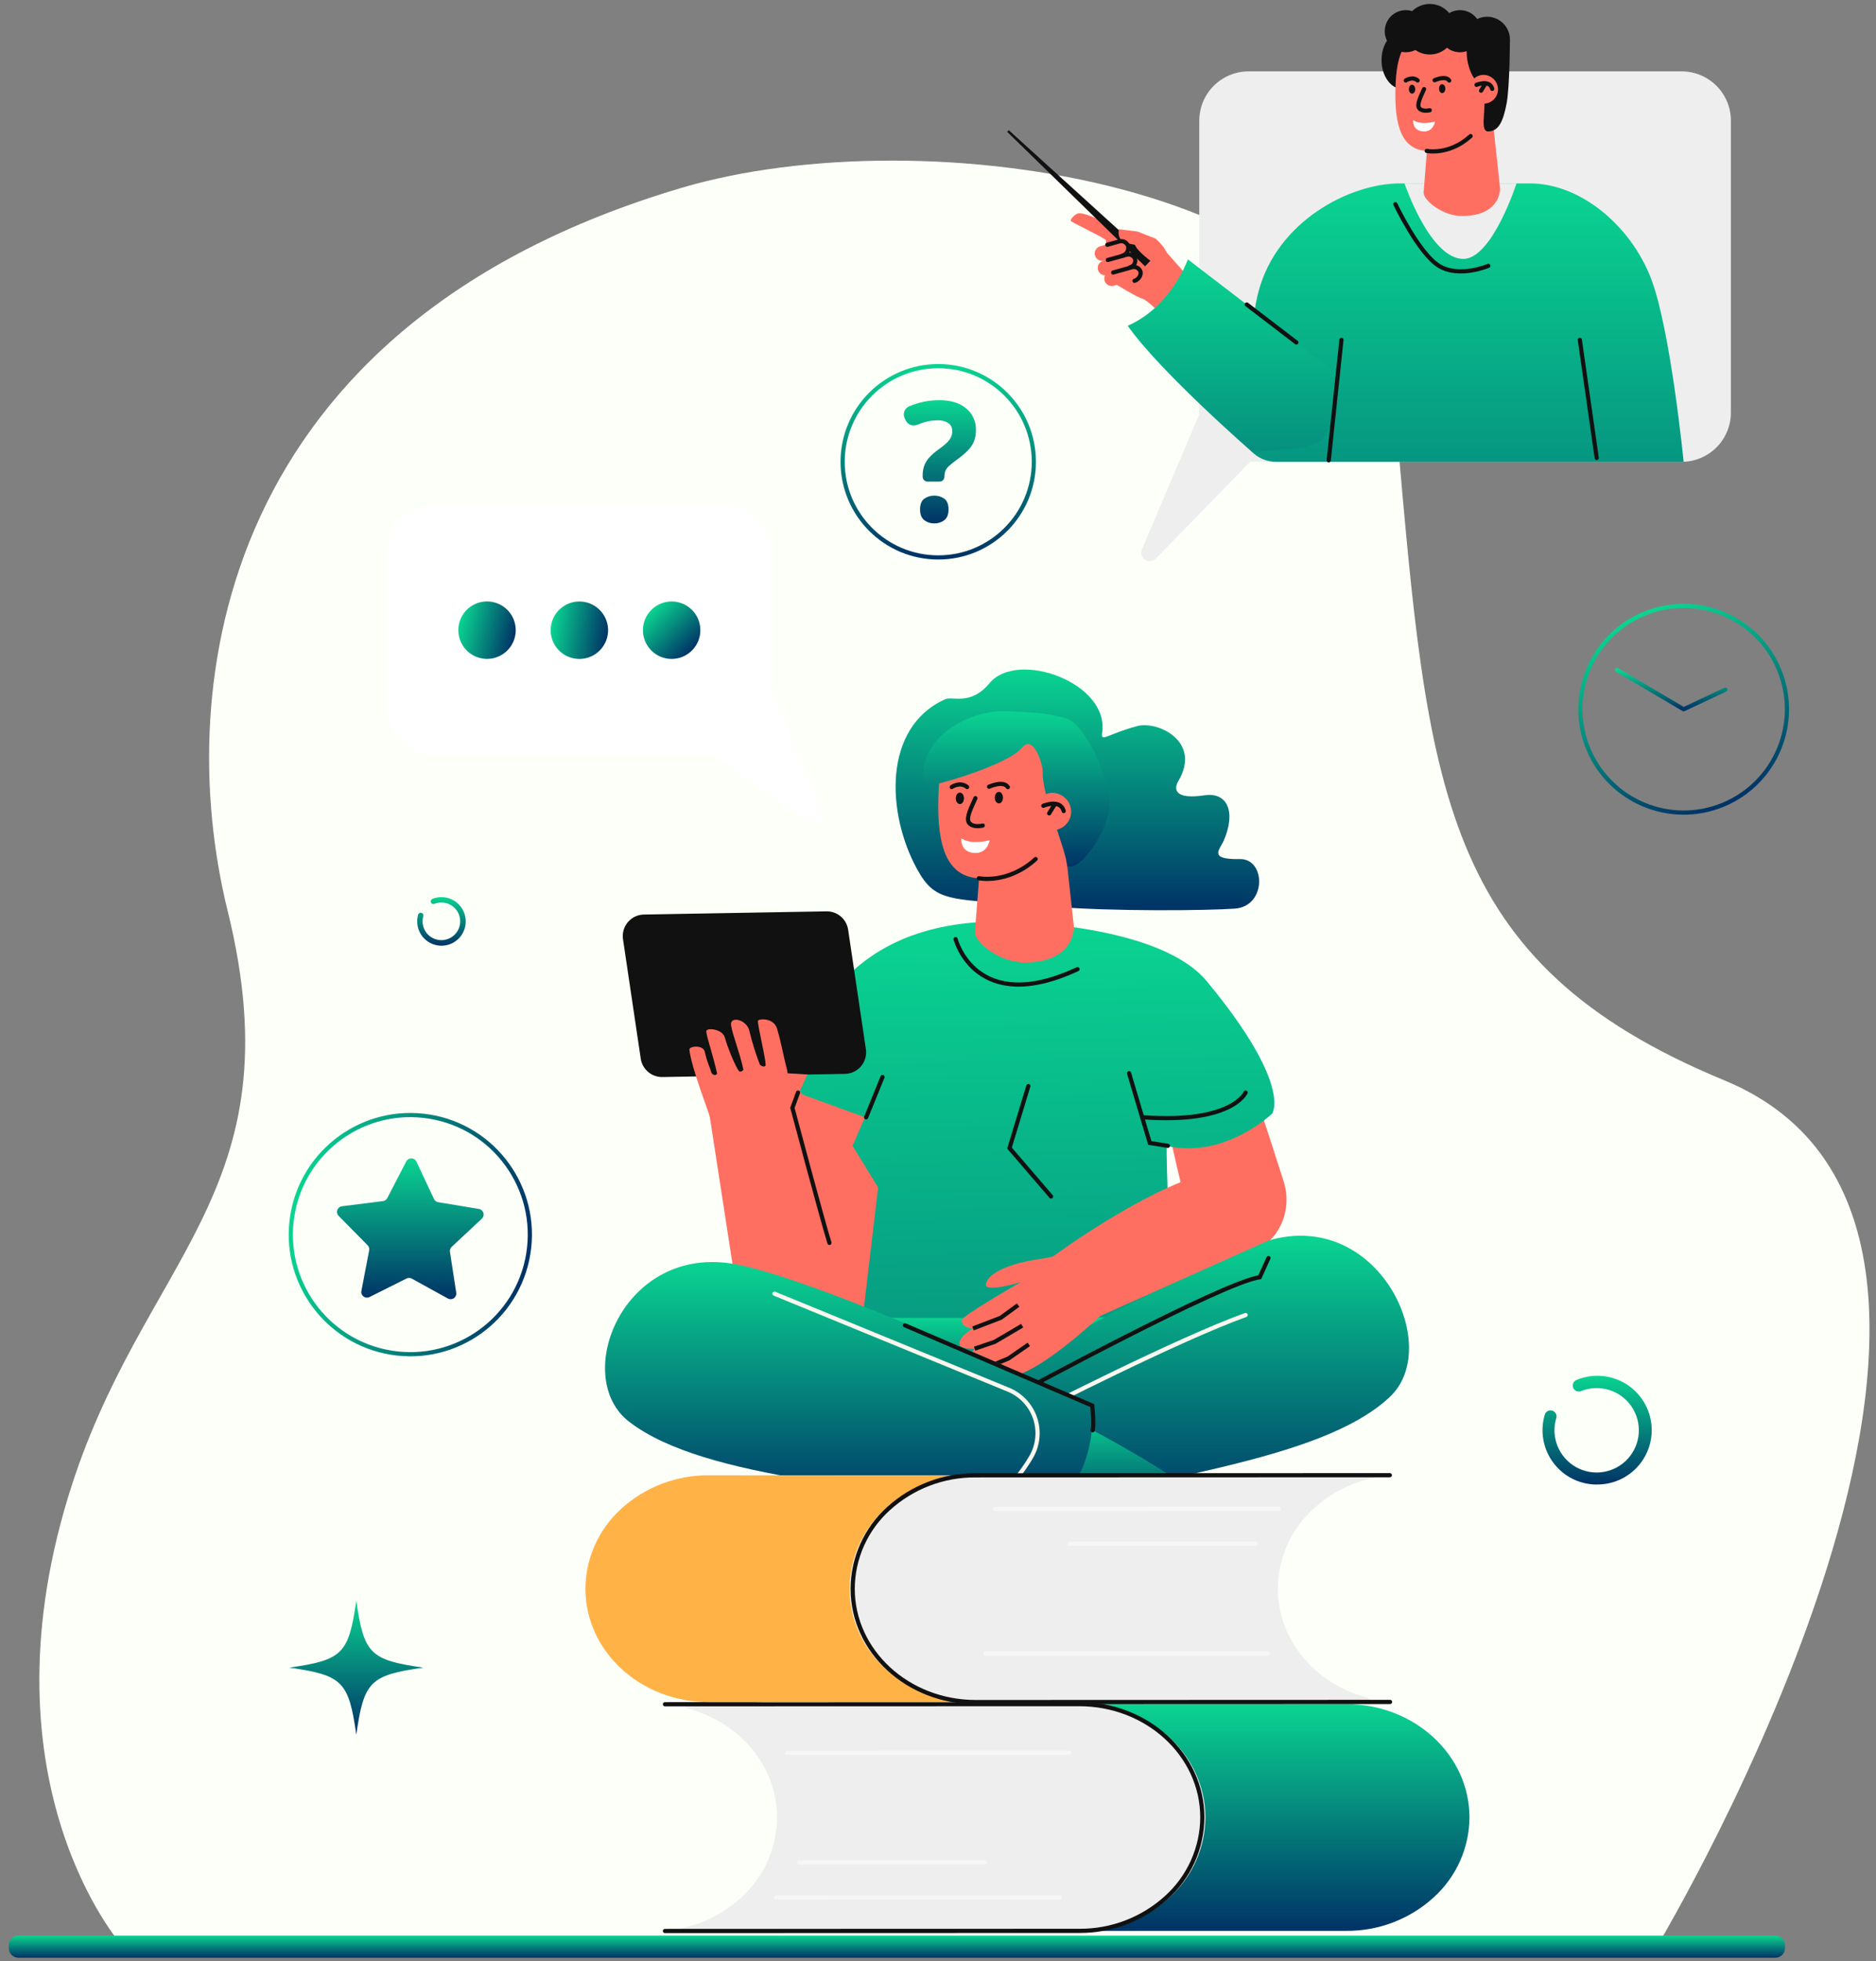 <svg width="200" height="209" viewBox="0 0 200 209" fill="none" xmlns="http://www.w3.org/2000/svg">
<rect x="0" y="0" width="200" height="209" fill="#808080" stroke="none"/>
<g clipPath="url(#clip0_206_142)">
<path d="M176.753 207.224H12.935C12.935 207.224 -2.061 190.212 7.234 159.608C15.015 133.988 31.74 127.324 24.257 97.006C18.36 73.061 23.366 34.599 72.67 20.014C98.613 12.339 146.594 19.539 148.916 45.895C152.275 84.022 153.407 102.564 183.839 115.123C222.381 131.034 176.753 207.224 176.753 207.224Z" fill="#FDFFF9"/>
<path d="M189.269 206.255H1.965C1.395 206.255 0.933 206.717 0.933 207.286V207.58C0.933 208.15 1.395 208.612 1.965 208.612H189.269C189.838 208.612 190.3 208.15 190.3 207.58V207.286C190.3 206.717 189.838 206.255 189.269 206.255Z" fill="url(#paint0_linear_206_142)"/>
<path d="M125.178 144.196C125.178 144.196 127.831 142.81 128.451 142.129" stroke="#111111" stroke-width="0.446" stroke-miterlimit="10" stroke-linecap="round"/>
<path d="M132.174 91.541C128.731 91.617 130.07 90.487 130.458 89.587C131.815 86.441 130.81 84.385 128.411 84.746C125.256 85.221 125.091 84.129 125.63 83.213C128.123 78.98 123.402 76.788 121.241 77.37C118.002 78.238 117.345 79.152 117.501 78.089C118.298 72.742 108.465 69.225 105.506 72.785C103.474 75.235 101.554 74.155 100.774 74.504C94.091 77.505 94.514 86.675 97.764 92.601C99.825 96.36 101.26 95.734 112.223 96.611C118.735 97.137 128.709 97.032 131.648 96.821C135.05 96.578 134.967 91.476 132.174 91.541Z" fill="url(#paint1_linear_206_142)"/>
<path d="M81.526 133.222C82.481 129.06 83.444 119.962 85.38 115.415C87.576 113.971 96.994 118.382 96.994 118.382L92.516 138.771C92.39 139.296 92.16 139.79 91.841 140.225C91.521 140.659 91.118 141.026 90.654 141.302C90.191 141.578 89.677 141.759 89.143 141.834C88.608 141.908 88.064 141.875 87.543 141.737L84.424 138.045C83.409 137.774 82.54 137.12 81.999 136.22C81.458 135.32 81.288 134.245 81.526 133.222Z" fill="#FF6F61"/>
<path d="M123.427 114.399C123.427 114.399 126.905 133.897 129.039 134.035C130.237 134.061 131.434 133.942 132.603 133.683C135.945 133.014 137.95 129.338 136.859 125.917C135.014 120.109 132.456 112.416 132.456 112.416L123.427 114.399Z" fill="#FF6F61"/>
<path d="M90.029 104.32C94.628 99.566 101.209 97.676 109.784 98.305C113.219 98.554 124.503 99.539 128.662 104.565C137.837 115.651 135.622 118.669 135.622 118.669C135.622 118.669 130.547 123.535 124.381 122.1C124.294 125.538 125.47 150.296 125.47 150.296L91.504 144.41L93.612 126.534L90.891 122.096L92.21 119.057L83.061 115.731C83.061 115.731 86.841 107.619 90.029 104.32Z" fill="url(#paint2_linear_206_142)"/>
<path d="M115.222 84.775C114.979 89.837 108.242 93.771 104.365 93.586C100.489 93.401 99.825 89.213 100.072 84.151C100.32 79.089 101.977 77.129 105.896 76.563C109.735 76.008 115.456 79.713 115.222 84.775Z" fill="#FF6F61"/>
<path d="M104.604 90.701L103.936 99.289C103.842 100.379 106.564 102.564 109.207 102.564C113.952 102.564 114.553 99.644 114.473 98.621L113.428 89.041L104.604 90.701Z" fill="#FF6F61"/>
<path d="M102.77 85.06C102.77 85.399 102.585 85.677 102.343 85.682C102.1 85.686 101.897 85.414 101.897 85.076C101.897 84.737 102.082 84.459 102.325 84.454C102.568 84.45 102.764 84.722 102.77 85.06Z" fill="#111111"/>
<path d="M106.928 84.989C106.928 85.327 106.743 85.606 106.5 85.61C106.257 85.615 106.054 85.343 106.054 85.004C106.054 84.666 106.239 84.385 106.482 84.38C106.725 84.376 106.921 84.648 106.928 84.989Z" fill="#111111"/>
<path d="M105.506 89.536C103.323 90.066 102.483 89.326 102.483 89.326C102.483 89.326 102.323 90.748 103.804 90.886C105.286 91.024 105.506 89.536 105.506 89.536Z" fill="white"/>
<path d="M103.991 85.049C103.67 85.818 102.877 87.221 103.35 87.722C103.822 88.224 104.773 87.967 104.773 87.967" stroke="#111111" stroke-width="0.446" stroke-miterlimit="10" stroke-linecap="round"/>
<path d="M101.463 83.866C101.463 83.866 102.354 83.244 103.104 83.866" stroke="#111111" stroke-width="0.446" stroke-miterlimit="10" stroke-linecap="round"/>
<path d="M105.442 83.835C105.442 83.835 106.965 83.126 107.447 83.875" stroke="#111111" stroke-width="0.446" stroke-miterlimit="10" stroke-linecap="round"/>
<path d="M104.357 93.586C104.357 93.586 107.449 94.237 110.41 91.536" stroke="#111111" stroke-width="0.446" stroke-miterlimit="10" stroke-linecap="round"/>
<path d="M98.468 83.728C98.535 84.106 107.315 81.651 108.975 79.662C110.231 78.156 111.203 81.634 111.169 82.242C111.027 84.663 113.54 90.115 113.778 92.298C115.148 92.991 118.653 88.001 118.272 85.049C117.891 82.097 115.531 76.94 113.555 76.507C111.579 76.075 111.693 75.982 107.384 75.79C103.076 75.598 97.608 78.811 98.468 83.728Z" fill="url(#paint3_linear_206_142)"/>
<path d="M114.193 86.62C114.164 87.009 114.022 87.382 113.783 87.691C113.545 88 113.22 88.232 112.85 88.358C112.481 88.484 112.082 88.499 111.704 88.4C111.326 88.301 110.986 88.093 110.726 87.802C110.465 87.511 110.296 87.149 110.24 86.763C110.183 86.376 110.242 85.982 110.408 85.628C110.575 85.275 110.841 84.978 111.175 84.775C111.509 84.572 111.895 84.472 112.286 84.487C112.551 84.502 112.811 84.569 113.05 84.684C113.29 84.799 113.504 84.96 113.681 85.158C113.858 85.356 113.995 85.587 114.082 85.838C114.17 86.089 114.208 86.354 114.193 86.62Z" fill="#FF6F61"/>
<path d="M111.229 85.864C111.229 85.864 113.047 85.094 113.397 86.421" stroke="#111111" stroke-width="0.446" stroke-miterlimit="10" stroke-linecap="round"/>
<path d="M111.851 86.668L112.435 85.719" stroke="#111111" stroke-width="0.446" stroke-miterlimit="10" stroke-linecap="round"/>
<path d="M89.842 140.313C91.958 140.6 127.537 140.313 127.537 140.313L109.122 151.247L89.842 140.313Z" fill="url(#paint4_linear_206_142)"/>
<path d="M94.084 114.766L92.337 119.057" stroke="#111111" stroke-width="0.446" stroke-miterlimit="10" stroke-linecap="round"/>
<path d="M109.63 115.731L107.623 122.339L112.054 127.496" stroke="#111111" stroke-width="0.446" stroke-miterlimit="10" stroke-linecap="round"/>
<path d="M120.368 114.358L122.578 121.788L124.501 122.096" stroke="#111111" stroke-width="0.446" stroke-miterlimit="10" stroke-linecap="round"/>
<path d="M101.875 100.067C101.875 100.067 103.991 108.334 114.874 103.271" stroke="#111111" stroke-width="0.446" stroke-miterlimit="10" stroke-linecap="round"/>
<path d="M132.795 116.419C132.795 116.419 131.387 119.741 121.879 119.057" stroke="#111111" stroke-width="0.446" stroke-miterlimit="10" stroke-linecap="round"/>
<path d="M135.214 132.195C125.795 134.968 98.932 151.089 98.932 151.089C98.932 151.089 98.945 160.143 106.322 162.03C121.727 157.365 140.693 155.926 148.194 148.83C153.893 143.432 146.895 128.746 135.214 132.195Z" fill="url(#paint5_linear_206_142)"/>
<path d="M110.463 150.456C110.463 150.456 125.566 142.717 132.795 140.124" stroke="#FAF7EF" stroke-width="0.446" stroke-miterlimit="10" stroke-linecap="round"/>
<path d="M135.232 134.048L134.301 136.098C130.291 136.67 108.543 148.467 108.543 148.467" stroke="#111111" stroke-width="0.446" stroke-miterlimit="10" stroke-linecap="round"/>
<path d="M111.492 134.445C111.492 134.445 120.038 127.984 127.266 125.431C129.814 126.077 135.215 132.195 135.215 132.195L114.832 141.329L111.492 134.445Z" fill="#FF6F61"/>
<path d="M117.283 140.237C117.283 140.237 112.814 144.47 109.543 146.074C108.077 146.791 105.644 147.522 105.364 146.627C105.221 146.165 105.564 145.564 105.564 145.564C105.564 145.564 103.688 145.934 103.441 145.341C103.122 144.564 103.902 143.724 103.902 143.724C103.902 143.724 102.418 143.755 102.305 143.309C102.082 142.449 103.731 141.565 103.731 141.565C103.731 141.565 102.519 141.509 102.521 140.692C102.521 140.215 108.832 136.619 108.832 136.619C108.832 136.619 104.822 137.844 105.11 136.795C105.524 135.289 108.652 134.471 110.728 134.177C112.22 133.939 113.695 133.614 115.148 133.202L117.283 140.237Z" fill="#FF6F61"/>
<path d="M103.731 141.556L106.689 140.422L108.543 139.068" stroke="#111111" stroke-width="0.446" stroke-miterlimit="10"/>
<path d="M103.902 143.715L106.052 142.98L108.975 141.26" stroke="#111111" stroke-width="0.446" stroke-miterlimit="10"/>
<path d="M105.564 145.564L107.516 144.753L109.681 143.254" stroke="#111111" stroke-width="0.446" stroke-miterlimit="10"/>
<path d="M84.201 114.71C84.201 114.71 93.748 127.607 92.337 135.14C93.211 145.285 79.293 141.861 78.767 139.063L75.649 118.859L84.201 114.71Z" fill="#FF6F61"/>
<path d="M90.081 114.43L70.62 114.766C70.063 114.776 69.522 114.583 69.097 114.223C68.672 113.863 68.392 113.361 68.31 112.81L66.418 100.082C66.37 99.76 66.391 99.43 66.481 99.116C66.57 98.802 66.725 98.511 66.936 98.262C67.147 98.013 67.409 97.812 67.704 97.672C67.999 97.532 68.32 97.457 68.646 97.451L88.109 97.111C88.666 97.101 89.207 97.294 89.632 97.653C90.057 98.013 90.337 98.516 90.419 99.067L92.311 111.794C92.359 112.117 92.338 112.447 92.249 112.762C92.16 113.076 92.004 113.368 91.793 113.618C91.582 113.867 91.32 114.069 91.025 114.209C90.729 114.349 90.407 114.424 90.081 114.43Z" fill="#111111"/>
<path d="M83.918 114.042C83.499 112.467 83.315 111.19 82.838 109.598C82.495 108.459 80.926 108.521 80.811 108.773C80.695 109.025 81.809 113.452 81.595 113.585C81.381 113.719 81.254 113.612 81.018 113.467C80.559 112.276 80.178 111.055 79.879 109.814C79.592 108.622 77.765 108.201 77.943 109.277C78.128 110.391 78.834 112.037 79.249 113.955C79.269 114.049 78.972 114.285 78.803 114.156C78.634 114.026 77.761 112.262 77.266 110.535C77.005 109.624 75.228 109.455 75.294 109.925C75.421 110.816 75.963 112.217 76.439 114.352C76.489 114.563 75.956 114.726 75.809 114.191C75.673 113.695 75.401 113.282 75.141 112.077C74.98 111.306 73.452 111.462 73.494 111.854C73.717 113.842 75.657 118.761 75.68 119.028C75.702 119.295 83.64 117.965 83.849 117.081C84.066 116.082 84.09 115.05 83.918 114.042Z" fill="#FF6F61"/>
<path d="M84.653 117.558L86.079 114.499L83.889 114.358L83.82 116.261L84.653 117.558Z" fill="#FF6F61"/>
<path d="M85.081 116.419L84.478 118.052C84.478 118.052 87.663 130.002 88.427 132.44" stroke="#111111" stroke-width="0.446" stroke-miterlimit="10" stroke-linecap="round"/>
<path d="M110.969 158.401C110.969 158.401 116.984 162.952 120.413 162.411C123.841 161.87 127.702 161.58 127.504 159.737C127.306 157.895 113.319 150.717 113.319 150.717L110.969 158.401Z" fill="url(#paint6_linear_206_142)"/>
<path d="M78.411 134.714C88.064 136.497 116.445 149.772 116.445 149.772C116.445 149.772 117.363 158.782 110.22 161.417C94.418 158.363 75.259 157.781 67.078 151.503C60.845 146.72 66.432 132.493 78.411 134.714Z" fill="url(#paint7_linear_206_142)"/>
<path d="M96.472 141.222L116.445 149.777C116.445 149.777 116.652 151.735 116.483 152.408" stroke="#111111" stroke-width="0.446" stroke-miterlimit="10" stroke-linecap="round"/>
<path d="M82.566 137.851L107.491 148.077C108.155 148.348 108.753 148.757 109.245 149.279C109.737 149.8 110.112 150.42 110.344 151.099C110.576 151.777 110.661 152.497 110.591 153.21C110.522 153.924 110.3 154.614 109.942 155.235C108.703 157.351 106.899 159.508 104.417 160.412" stroke="#FAF7EF" stroke-width="0.446" stroke-miterlimit="10" stroke-linecap="round"/>
<path d="M73.51 181.601L137.83 181.579C145.077 181.579 150.952 186.984 150.954 193.654C150.944 195.267 150.597 196.86 149.936 198.332C149.274 199.803 148.313 201.12 147.113 202.198C144.576 204.501 141.265 205.765 137.839 205.74L72.904 205.762C72.904 205.762 71.912 205.635 72.939 205.397C75.201 204.881 77.29 203.786 79.001 202.22C80.201 201.142 81.162 199.825 81.823 198.354C82.484 196.882 82.83 195.289 82.84 193.676C82.84 188.258 78.959 183.671 73.619 182.145C72.387 181.791 73.51 181.601 73.51 181.601Z" fill="#EEEEEE"/>
<path d="M115.382 181.586H143.535C150.78 181.586 156.657 186.991 156.66 193.661C156.65 195.274 156.303 196.867 155.641 198.338C154.98 199.81 154.019 201.126 152.819 202.205C150.281 204.508 146.969 205.772 143.542 205.747H115.391C118.818 205.771 122.128 204.506 124.666 202.202C125.866 201.125 126.828 199.808 127.489 198.337C128.151 196.865 128.497 195.272 128.506 193.659C128.504 186.991 122.629 181.584 115.382 181.586Z" fill="url(#paint8_linear_206_142)"/>
<path d="M70.888 181.602L115.057 181.588C122.304 181.588 128.179 186.991 128.181 193.661C128.172 195.274 127.825 196.867 127.164 198.339C126.503 199.81 125.541 201.127 124.34 202.205C121.803 204.508 118.493 205.773 115.066 205.749L70.888 205.762" stroke="#111111" stroke-width="0.446" stroke-miterlimit="10" stroke-linecap="round"/>
<path d="M112.996 202.176L82.749 202.187" stroke="#F6F6F6" stroke-width="0.446" stroke-linecap="round" stroke-linejoin="round"/>
<path d="M105.029 198.448L85.204 198.455" stroke="#F6F6F6" stroke-width="0.446" stroke-linecap="round" stroke-linejoin="round"/>
<path d="M113.994 186.757L83.894 186.768" stroke="#F6F6F6" stroke-width="0.446" stroke-linecap="round" stroke-linejoin="round"/>
<path d="M145.561 181.354L81.24 181.376C73.993 181.376 68.118 175.974 68.116 169.302C68.126 167.689 68.472 166.096 69.134 164.625C69.795 163.154 70.757 161.837 71.957 160.76C74.494 158.457 77.805 157.191 81.231 157.216L146.167 157.193C146.167 157.193 147.158 157.32 146.129 157.559C143.868 158.075 141.78 159.17 140.069 160.736C138.87 161.814 137.909 163.131 137.248 164.602C136.587 166.073 136.24 167.666 136.23 169.279C136.23 174.7 140.111 179.285 145.451 180.813C146.683 181.165 145.561 181.354 145.561 181.354Z" fill="#EEEEEE"/>
<path d="M103.688 181.37H75.535C68.29 181.37 62.413 175.965 62.411 169.295C62.421 167.682 62.768 166.089 63.429 164.618C64.091 163.146 65.052 161.829 66.252 160.751C68.79 158.449 72.1 157.185 75.526 157.209H103.679C100.253 157.184 96.942 158.448 94.405 160.751C93.205 161.829 92.243 163.145 91.582 164.616C90.92 166.087 90.574 167.68 90.564 169.293C90.566 175.976 96.441 181.372 103.688 181.37Z" fill="#FFB347"/>
<path d="M148.194 181.354L104.027 181.37C96.78 181.37 90.905 175.965 90.903 169.295C90.91 167.683 91.253 166.09 91.912 164.619C92.57 163.148 93.528 161.83 94.726 160.751C97.263 158.448 100.573 157.183 104 157.209L148.169 157.193" stroke="#111111" stroke-width="0.446" stroke-miterlimit="10" stroke-linecap="round"/>
<path d="M106.074 160.78L136.322 160.771" stroke="#F6F6F6" stroke-width="0.446" stroke-linecap="round" stroke-linejoin="round"/>
<path d="M114.041 164.507L133.867 164.501" stroke="#F6F6F6" stroke-width="0.446" stroke-linecap="round" stroke-linejoin="round"/>
<path d="M105.076 176.199H135.177" stroke="#F6F6F6" stroke-width="0.446" stroke-linecap="round" stroke-linejoin="round"/>
<path d="M87.666 86.308L82.274 73.571V58.907C82.274 57.553 81.736 56.253 80.778 55.295C79.82 54.337 78.521 53.799 77.166 53.799H46.364C45.009 53.8 43.711 54.339 42.753 55.297C41.796 56.254 41.258 57.553 41.257 58.907V75.394C41.257 76.064 41.389 76.729 41.646 77.349C41.903 77.969 42.28 78.532 42.754 79.007C43.229 79.481 43.792 79.857 44.412 80.114C45.032 80.37 45.697 80.502 46.368 80.502H76.074L86.117 87.553C86.301 87.682 86.521 87.748 86.745 87.741C86.97 87.734 87.186 87.654 87.36 87.513C87.535 87.373 87.659 87.179 87.715 86.962C87.77 86.744 87.752 86.514 87.666 86.308Z" fill="white"/>
<path d="M54.901 67.853C55.289 66.207 54.27 64.558 52.624 64.17C50.979 63.782 49.33 64.801 48.942 66.446C48.554 68.092 49.573 69.74 51.218 70.129C52.864 70.517 54.512 69.498 54.901 67.853Z" fill="url(#paint9_linear_206_142)"/>
<path d="M64.788 67.645C65.059 65.977 63.926 64.404 62.257 64.133C60.589 63.862 59.016 64.996 58.745 66.664C58.474 68.333 59.608 69.906 61.276 70.176C62.945 70.447 64.517 69.314 64.788 67.645Z" fill="url(#paint10_linear_206_142)"/>
<path d="M73.767 69.317C74.963 68.121 74.963 66.183 73.767 64.988C72.572 63.792 70.634 63.792 69.439 64.988C68.243 66.183 68.243 68.121 69.439 69.317C70.634 70.512 72.572 70.512 73.767 69.317Z" fill="url(#paint11_linear_206_142)"/>
<path d="M183.707 85.749C189.325 83.422 191.993 76.982 189.666 71.364C187.339 65.746 180.898 63.078 175.281 65.405C169.663 67.732 166.995 74.173 169.322 79.79C171.649 85.408 178.089 88.076 183.707 85.749Z" stroke="url(#paint12_linear_206_142)" stroke-width="0.446" stroke-linecap="round" stroke-linejoin="round"/>
<path d="M172.386 71.388L179.493 75.576L183.946 73.482" stroke="url(#paint13_linear_206_142)" stroke-width="0.446" stroke-linecap="round" stroke-linejoin="round"/>
<path d="M98.887 51.319C98.749 51.319 98.616 51.264 98.519 51.167C98.421 51.069 98.366 50.936 98.366 50.798V50.678C98.359 50.321 98.415 49.966 98.531 49.629C98.65 49.308 98.83 49.013 99.061 48.76C99.351 48.443 99.674 48.159 100.026 47.913C100.328 47.703 100.617 47.474 100.89 47.227C101.083 47.055 101.244 46.85 101.367 46.623C101.472 46.411 101.525 46.176 101.521 45.939C101.529 45.772 101.495 45.606 101.422 45.455C101.349 45.305 101.239 45.175 101.102 45.079C100.754 44.864 100.347 44.761 99.939 44.785C99.435 44.786 98.934 44.865 98.455 45.019C98.232 45.09 98.009 45.173 97.787 45.264C97.563 45.357 97.311 45.362 97.084 45.277C96.856 45.193 96.67 45.025 96.561 44.807L96.459 44.598C96.4 44.482 96.365 44.355 96.357 44.226C96.349 44.096 96.368 43.966 96.412 43.844C96.457 43.722 96.525 43.61 96.615 43.515C96.704 43.421 96.812 43.346 96.931 43.295C97.252 43.161 97.58 43.045 97.914 42.947C98.638 42.74 99.388 42.639 100.141 42.646C101.383 42.646 102.344 42.943 103.024 43.538C103.353 43.815 103.615 44.162 103.792 44.553C103.968 44.945 104.055 45.371 104.045 45.801C104.057 46.234 103.981 46.664 103.822 47.066C103.657 47.438 103.421 47.775 103.127 48.056C102.764 48.404 102.376 48.725 101.966 49.016C101.688 49.215 101.421 49.43 101.166 49.66C101.004 49.802 100.875 49.979 100.788 50.176C100.716 50.376 100.682 50.587 100.687 50.798C100.687 50.936 100.632 51.069 100.535 51.167C100.437 51.264 100.304 51.319 100.166 51.319H98.887ZM98.087 54.291C98.087 53.748 98.236 53.365 98.533 53.144C98.848 52.92 99.227 52.804 99.614 52.814C99.995 52.806 100.369 52.921 100.678 53.144C100.975 53.364 101.124 53.746 101.124 54.291C101.124 54.813 100.975 55.182 100.678 55.423C100.373 55.657 99.998 55.78 99.614 55.771C99.224 55.782 98.843 55.659 98.533 55.423C98.237 55.191 98.087 54.813 98.087 54.291Z" fill="url(#paint14_linear_206_142)"/>
<path d="M100.026 59.4C105.655 59.4 110.218 54.837 110.218 49.207C110.218 43.578 105.655 39.015 100.026 39.015C94.397 39.015 89.833 43.578 89.833 49.207C89.833 54.837 94.397 59.4 100.026 59.4Z" stroke="url(#paint15_linear_206_142)" stroke-width="0.446" stroke-linecap="round" stroke-linejoin="round"/>
<path d="M30.835 177.698C36.521 178.507 37.176 179.164 37.985 184.85C38.793 179.164 39.45 178.507 45.136 177.698C39.45 176.89 38.793 176.235 37.985 170.549C37.176 176.235 36.521 176.89 30.835 177.698Z" fill="url(#paint16_linear_206_142)"/>
<path d="M56.321 133.602C57.449 126.656 52.732 120.111 45.786 118.984C38.84 117.856 32.296 122.573 31.168 129.519C30.041 136.465 34.757 143.009 41.703 144.137C48.649 145.264 55.194 140.548 56.321 133.602Z" stroke="url(#paint17_linear_206_142)" stroke-width="0.446" stroke-linecap="round" stroke-linejoin="round"/>
<path d="M51.372 129.86C51.454 129.782 51.512 129.684 51.541 129.575C51.57 129.466 51.569 129.351 51.536 129.243C51.503 129.136 51.441 129.039 51.357 128.965C51.272 128.89 51.169 128.841 51.058 128.822L46.713 128.104C46.617 128.088 46.526 128.049 46.449 127.99C46.371 127.931 46.309 127.854 46.268 127.766L44.396 123.78C44.348 123.678 44.273 123.591 44.178 123.53C44.083 123.469 43.974 123.435 43.861 123.433C43.748 123.43 43.637 123.46 43.54 123.517C43.443 123.574 43.364 123.658 43.311 123.758L41.286 127.668C41.241 127.755 41.176 127.829 41.095 127.885C41.015 127.941 40.922 127.976 40.825 127.988L36.456 128.536C36.344 128.55 36.238 128.595 36.15 128.666C36.063 128.737 35.996 128.832 35.96 128.938C35.923 129.045 35.916 129.16 35.942 129.27C35.967 129.38 36.022 129.481 36.102 129.561L39.194 132.696C39.263 132.765 39.314 132.85 39.342 132.944C39.371 133.038 39.376 133.137 39.357 133.233L38.528 137.557C38.507 137.668 38.516 137.783 38.557 137.888C38.597 137.994 38.666 138.086 38.756 138.154C38.846 138.222 38.953 138.264 39.066 138.274C39.179 138.284 39.292 138.263 39.393 138.212L43.329 136.24C43.416 136.195 43.512 136.171 43.61 136.171C43.708 136.171 43.804 136.195 43.891 136.24L47.747 138.366C47.846 138.421 47.958 138.447 48.071 138.442C48.184 138.436 48.293 138.399 48.386 138.334C48.479 138.27 48.552 138.18 48.596 138.077C48.641 137.973 48.655 137.858 48.638 137.746L47.97 133.393C47.956 133.296 47.965 133.197 47.997 133.104C48.029 133.012 48.083 132.928 48.155 132.861L51.372 129.86Z" fill="url(#paint18_linear_206_142)"/>
<path d="M170.225 158.185C171.085 158.195 171.937 158.014 172.718 157.655C173.499 157.296 174.191 156.767 174.742 156.107C175.294 155.447 175.691 154.673 175.906 153.84C176.121 153.007 176.148 152.137 175.985 151.293C175.821 150.448 175.472 149.651 174.962 148.958C174.452 148.266 173.795 147.696 173.037 147.289C172.279 146.882 171.44 146.649 170.581 146.607C169.722 146.565 168.865 146.715 168.071 147.045C167.913 147.109 167.787 147.232 167.721 147.388C167.654 147.544 167.652 147.72 167.715 147.877C167.779 148.035 167.902 148.161 168.058 148.227C168.214 148.294 168.39 148.296 168.548 148.233C169.493 147.854 170.539 147.808 171.514 148.101C172.489 148.393 173.336 149.009 173.916 149.845C174.496 150.682 174.775 151.691 174.708 152.707C174.64 153.723 174.23 154.686 173.544 155.439C172.858 156.191 171.937 156.689 170.932 156.85C169.926 157.011 168.896 156.826 168.009 156.326C167.122 155.825 166.432 155.039 166.05 154.095C165.668 153.151 165.618 152.105 165.908 151.129C165.935 151.048 165.945 150.962 165.939 150.876C165.932 150.79 165.908 150.707 165.868 150.631C165.829 150.555 165.774 150.487 165.708 150.433C165.642 150.378 165.565 150.337 165.483 150.313C165.401 150.288 165.314 150.281 165.229 150.291C165.144 150.3 165.061 150.327 164.986 150.369C164.912 150.412 164.846 150.469 164.794 150.537C164.742 150.605 164.704 150.683 164.682 150.766C164.429 151.628 164.38 152.538 164.539 153.423C164.697 154.308 165.06 155.143 165.598 155.864C166.136 156.584 166.834 157.17 167.637 157.574C168.44 157.978 169.326 158.189 170.225 158.191V158.185Z" fill="url(#paint19_linear_206_142)"/>
<path d="M47.063 100.773C47.75 100.773 48.408 100.5 48.894 100.015C49.379 99.529 49.652 98.871 49.652 98.184C49.652 97.498 49.379 96.839 48.894 96.354C48.408 95.868 47.75 95.596 47.063 95.596C46.733 95.595 46.405 95.659 46.098 95.783C46.028 95.811 45.972 95.867 45.943 95.936C45.913 96.006 45.912 96.084 45.94 96.155C45.954 96.19 45.975 96.222 46.001 96.249C46.027 96.276 46.058 96.297 46.093 96.312C46.128 96.327 46.165 96.335 46.203 96.335C46.24 96.335 46.278 96.327 46.312 96.313C46.734 96.145 47.199 96.125 47.634 96.256C48.068 96.386 48.445 96.661 48.703 97.034C48.962 97.406 49.086 97.856 49.056 98.308C49.026 98.761 48.843 99.19 48.538 99.525C48.232 99.861 47.822 100.083 47.374 100.155C46.926 100.227 46.468 100.145 46.072 99.923C45.677 99.701 45.369 99.351 45.198 98.931C45.027 98.51 45.004 98.045 45.132 97.61C45.148 97.538 45.137 97.463 45.1 97.4C45.063 97.336 45.003 97.29 44.933 97.269C44.863 97.248 44.787 97.255 44.722 97.288C44.656 97.321 44.606 97.378 44.581 97.447C44.512 97.687 44.477 97.935 44.477 98.184C44.477 98.87 44.75 99.528 45.235 100.013C45.719 100.499 46.377 100.772 47.063 100.773Z" fill="url(#paint20_linear_206_142)"/>
<path d="M179.281 7.607H133.107C131.714 7.607 130.379 8.16 129.394 9.145C128.409 10.13 127.856 11.465 127.856 12.858V44.146L121.727 58.569C121.651 58.764 121.645 58.981 121.71 59.18C121.775 59.38 121.908 59.551 122.085 59.664C122.262 59.777 122.472 59.825 122.681 59.801C122.889 59.776 123.083 59.68 123.229 59.529L133.267 49.212H179.281C179.971 49.212 180.653 49.076 181.29 48.812C181.927 48.548 182.506 48.161 182.994 47.674C183.481 47.186 183.868 46.607 184.131 45.97C184.395 45.333 184.53 44.65 184.53 43.961V12.858C184.53 12.168 184.395 11.486 184.131 10.848C183.868 10.211 183.481 9.633 182.994 9.145C182.506 8.657 181.927 8.27 181.29 8.007C180.653 7.743 179.971 7.607 179.281 7.607Z" fill="#EEEEEE"/>
<path d="M179.493 49.212H136.032C135.534 49.212 135.041 49.109 134.584 48.91C134.127 48.71 133.717 48.419 133.378 48.053C133.04 47.687 132.78 47.255 132.617 46.785C132.453 46.314 132.389 45.814 132.427 45.318C132.775 40.893 133.412 33.922 134.161 31.093C136.166 23.531 143.93 19.544 149.228 19.544H163.12C168.416 19.544 173.814 23.946 176.029 29.712C178.105 35.145 179.493 49.212 179.493 49.212Z" fill="url(#paint21_linear_206_142)"/>
<path d="M161.675 19.539C161.675 19.539 159.086 27.588 156.003 27.588C152.438 27.588 149.733 19.539 149.733 19.539H161.675Z" fill="#EEEEEE"/>
<path d="M149.528 9.489C150.767 9.489 151.772 8.11 151.772 6.408C151.772 4.706 150.767 3.327 149.528 3.327C148.289 3.327 147.285 4.706 147.285 6.408C147.285 8.11 148.289 9.489 149.528 9.489Z" fill="#111111"/>
<path d="M160.487 9.278C160.3 13.185 155.098 16.224 152.104 16.081C149.11 15.939 148.606 12.704 148.793 8.796C148.98 4.889 150.266 3.372 153.291 2.935C156.257 2.507 160.67 5.368 160.487 9.278Z" fill="#FF6F61"/>
<path d="M152.295 13.854L151.774 20.486C151.701 21.328 153.804 23.017 155.844 23.017C159.509 23.017 159.975 20.76 159.912 19.971L159.11 12.564L152.295 13.854Z" fill="#FF6F61"/>
<path d="M150.878 9.498C150.878 9.759 150.736 9.975 150.549 9.977C150.362 9.979 150.199 9.779 150.199 9.509C150.199 9.24 150.342 9.033 150.529 9.028C150.716 9.024 150.867 9.235 150.878 9.498Z" fill="#111111"/>
<path d="M154.089 9.443C154.089 9.703 153.946 9.919 153.759 9.922C153.572 9.924 153.418 9.717 153.414 9.454C153.409 9.191 153.556 8.977 153.744 8.972C153.931 8.968 154.084 9.18 154.089 9.443Z" fill="#111111"/>
<path d="M152.99 12.958C151.306 13.368 150.658 12.795 150.658 12.795C150.658 12.795 150.533 13.894 151.676 14.001C152.819 14.108 152.99 12.958 152.99 12.958Z" fill="white"/>
<path d="M151.823 9.489C151.574 10.082 150.965 11.167 151.326 11.557C151.687 11.947 152.427 11.746 152.427 11.746" stroke="#111111" stroke-width="0.446" stroke-miterlimit="10" stroke-linecap="round"/>
<path d="M149.869 8.576C149.869 8.576 150.564 8.095 151.137 8.576" stroke="#111111" stroke-width="0.446" stroke-miterlimit="10" stroke-linecap="round"/>
<path d="M152.941 8.551C152.941 8.551 154.12 8.006 154.501 8.583" stroke="#111111" stroke-width="0.446" stroke-miterlimit="10" stroke-linecap="round"/>
<path d="M152.104 16.081C152.104 16.081 154.492 16.585 156.782 14.5" stroke="#111111" stroke-width="0.446" stroke-miterlimit="10" stroke-linecap="round"/>
<path d="M152.069 3.777C152.318 2.563 151.536 1.377 150.322 1.128C149.109 0.879 147.923 1.661 147.674 2.875C147.424 4.088 148.206 5.274 149.42 5.523C150.634 5.773 151.82 4.991 152.069 3.777Z" fill="#111111"/>
<path d="M157.321 4.822C158.148 3.898 158.069 2.48 157.146 1.654C156.223 0.827 154.804 0.906 153.978 1.829C153.152 2.752 153.23 4.171 154.154 4.997C155.077 5.823 156.495 5.745 157.321 4.822Z" fill="#111111"/>
<path d="M158.542 6.651C159.886 6.651 160.975 5.562 160.975 4.218C160.975 2.875 159.886 1.785 158.542 1.785C157.199 1.785 156.109 2.875 156.109 4.218C156.109 5.562 157.199 6.651 158.542 6.651Z" fill="#111111"/>
<path d="M152.427 5.809C153.914 5.809 155.12 4.603 155.12 3.115C155.12 1.628 153.914 0.422 152.427 0.422C150.939 0.422 149.733 1.628 149.733 3.115C149.733 4.603 150.939 5.809 152.427 5.809Z" fill="#111111"/>
<path d="M156.363 5.132C156.675 6.517 157.19 7.848 157.892 9.082C158.85 10.704 157.515 14.034 158.674 14.007C159.832 13.981 160.278 12.795 160.616 11.035C160.955 9.275 160.971 4.31 160.971 4.31L156.363 5.132Z" fill="#111111"/>
<path d="M160.36 6.459C160.36 8.161 159.781 9.284 158.542 9.284C157.304 9.284 156.363 7.279 156.363 5.568C156.363 3.857 156.878 3.378 158.117 3.378C159.355 3.378 160.36 4.757 160.36 6.459Z" fill="#111111"/>
<path d="M159.701 9.625C159.679 9.925 159.569 10.212 159.385 10.451C159.201 10.689 158.952 10.868 158.667 10.965C158.382 11.063 158.075 11.074 157.784 10.999C157.493 10.923 157.23 10.764 157.029 10.54C156.827 10.316 156.696 10.038 156.652 9.741C156.607 9.443 156.651 9.139 156.778 8.866C156.905 8.593 157.109 8.364 157.365 8.206C157.621 8.048 157.918 7.969 158.219 7.979C158.425 7.989 158.626 8.039 158.812 8.128C158.998 8.216 159.165 8.34 159.303 8.493C159.441 8.646 159.547 8.825 159.615 9.019C159.683 9.214 159.712 9.42 159.701 9.625Z" fill="#FF6F61"/>
<path d="M157.411 9.042C157.411 9.042 158.816 8.447 159.086 9.472" stroke="#111111" stroke-width="0.446" stroke-miterlimit="10" stroke-linecap="round"/>
<path d="M157.892 9.663L158.344 8.93" stroke="#111111" stroke-width="0.446" stroke-miterlimit="10" stroke-linecap="round"/>
<path d="M121.571 25.318C120.834 25.41 118.949 24.445 118.697 24.273C117.748 23.627 115.868 22.698 115.015 22.729C114.667 22.743 114.039 23.375 114.177 23.554C114.315 23.732 117.895 25.414 117.895 25.597C117.895 25.779 118.341 29.477 118.9 30.275C118.994 30.3 121.291 31.721 121.754 31.815C122.217 31.908 123.536 33.227 123.536 33.227L126.931 29.796L124.334 26.849C124.334 26.849 122.558 25.198 121.571 25.318Z" fill="#FF6F61"/>
<path d="M122.747 27.671L122.072 28.379L107.378 14.05L107.547 13.874L122.747 27.671Z" fill="#111111"/>
<path d="M119.301 24.423L121.275 24.674L123.198 25.427C123.198 25.427 124.583 26.651 124.34 27.183C124.098 27.715 123.572 28.317 123.249 28.177C122.846 28 121.195 26.735 121.008 26.093C120.388 25.926 119.78 25.973 119.448 25.479C119.352 25.322 119.289 25.148 119.264 24.966C119.238 24.784 119.251 24.599 119.301 24.423Z" fill="#FF6F61"/>
<path d="M119.678 27.216L117.708 27.767C117.507 27.823 117.291 27.797 117.109 27.695C116.926 27.592 116.792 27.422 116.735 27.221C116.679 27.019 116.705 26.803 116.808 26.621C116.911 26.439 117.081 26.304 117.283 26.247L119.252 25.695C119.352 25.666 119.456 25.658 119.559 25.671C119.663 25.683 119.762 25.716 119.853 25.767C119.943 25.817 120.023 25.886 120.087 25.968C120.151 26.049 120.198 26.143 120.226 26.243C120.254 26.343 120.262 26.447 120.249 26.55C120.237 26.653 120.205 26.753 120.154 26.843C120.103 26.934 120.034 27.013 119.953 27.077C119.871 27.141 119.778 27.189 119.678 27.216Z" fill="#FF6F61"/>
<path d="M119.998 28.76L118.029 29.311C117.929 29.339 117.825 29.347 117.722 29.335C117.619 29.322 117.519 29.29 117.429 29.239C117.338 29.189 117.259 29.121 117.195 29.039C117.131 28.958 117.083 28.864 117.055 28.765C117.027 28.665 117.019 28.56 117.031 28.457C117.044 28.354 117.076 28.255 117.127 28.164C117.178 28.074 117.246 27.994 117.328 27.93C117.41 27.866 117.503 27.819 117.603 27.791L119.573 27.239C119.774 27.183 119.99 27.209 120.172 27.312C120.355 27.415 120.489 27.585 120.546 27.787C120.602 27.988 120.575 28.204 120.473 28.386C120.37 28.569 120.2 28.703 119.998 28.76Z" fill="#FF6F61"/>
<path d="M120.696 29.899L118.726 30.449C118.626 30.477 118.522 30.485 118.419 30.473C118.316 30.461 118.217 30.428 118.126 30.378C118.036 30.327 117.956 30.259 117.892 30.178C117.828 30.096 117.781 30.003 117.753 29.903C117.725 29.803 117.716 29.699 117.729 29.596C117.741 29.493 117.774 29.393 117.825 29.302C117.875 29.212 117.944 29.133 118.025 29.069C118.107 29.005 118.201 28.957 118.301 28.93L120.27 28.377C120.472 28.321 120.687 28.348 120.87 28.451C121.052 28.553 121.187 28.724 121.244 28.925C121.299 29.127 121.273 29.342 121.17 29.525C121.068 29.707 120.897 29.841 120.696 29.899Z" fill="#FF6F61"/>
<path d="M118.049 26.084L119.31 25.73C119.503 25.67 119.713 25.689 119.893 25.782C120.073 25.876 120.208 26.036 120.27 26.229C120.316 26.446 120.278 26.673 120.163 26.862C120.048 27.052 119.865 27.19 119.651 27.25" stroke="#111111" stroke-width="0.446" stroke-miterlimit="10" stroke-linecap="round"/>
<path d="M118.102 27.704L120.072 27.154C120.256 27.09 120.458 27.101 120.635 27.185C120.811 27.269 120.947 27.418 121.014 27.602C121.036 27.698 121.038 27.797 121.021 27.894C121.004 27.991 120.967 28.084 120.914 28.167C120.861 28.25 120.792 28.321 120.711 28.377C120.63 28.433 120.538 28.473 120.442 28.493" stroke="#111111" stroke-width="0.446" stroke-miterlimit="10" stroke-linecap="round"/>
<path d="M118.671 29.039L120.642 28.486C120.828 28.422 121.032 28.434 121.21 28.52C121.387 28.605 121.523 28.757 121.589 28.943C121.691 29.313 121.366 29.807 120.952 29.925" stroke="#111111" stroke-width="0.446" stroke-miterlimit="10" stroke-linecap="round"/>
<path d="M140.717 47.011C139.403 47.971 135.892 47.853 133.508 48.18C133.508 48.18 123.69 39.645 120.226 34.713C124.88 32.679 126.637 27.642 126.637 27.642L142.64 39.895C143.798 40.989 142.009 46.066 140.717 47.011Z" fill="url(#paint22_linear_206_142)"/>
<path d="M132.915 32.445L138.206 36.495" stroke="#111111" stroke-width="0.446" stroke-miterlimit="10" stroke-linecap="round"/>
<path d="M143.012 36.215L141.655 49.054" stroke="#111111" stroke-width="0.446" stroke-miterlimit="10" stroke-linecap="round"/>
<path d="M168.425 36.215L170.225 48.795" stroke="#111111" stroke-width="0.446" stroke-miterlimit="10" stroke-linecap="round"/>
<path d="M148.76 21.758C148.76 21.758 151.244 27 153.407 28.328C155.57 29.656 158.667 28.328 158.667 28.328" stroke="#111111" stroke-width="0.446" stroke-miterlimit="10" stroke-linecap="round"/>
</g>
<defs>
<linearGradient id="paint0_linear_206_142" x1="95.617" y1="206.255" x2="95.617" y2="208.612" gradientUnits="userSpaceOnUse">
<stop stop-color="#0AD491"/>
<stop offset="1" stop-color="#003366"/>
</linearGradient>
<linearGradient id="paint1_linear_206_142" x1="114.858" y1="71.344" x2="114.858" y2="96.994" gradientUnits="userSpaceOnUse">
<stop stop-color="#0AD491"/>
<stop offset="1" stop-color="#003366"/>
</linearGradient>
<linearGradient id="paint2_linear_206_142" x1="109.459" y1="98.188" x2="112.291" y2="220.182" gradientUnits="userSpaceOnUse">
<stop stop-color="#0AD491"/>
<stop offset="1" stop-color="#003366"/>
</linearGradient>
<linearGradient id="paint3_linear_206_142" x1="108.339" y1="75.782" x2="108.339" y2="92.364" gradientUnits="userSpaceOnUse">
<stop stop-color="#0AD491"/>
<stop offset="1" stop-color="#003366"/>
</linearGradient>
<linearGradient id="paint4_linear_206_142" x1="108.689" y1="140.313" x2="108.689" y2="151.247" gradientUnits="userSpaceOnUse">
<stop stop-color="#0AD491"/>
<stop offset="1" stop-color="#003366"/>
</linearGradient>
<linearGradient id="paint5_linear_206_142" x1="124.573" y1="131.676" x2="124.573" y2="162.03" gradientUnits="userSpaceOnUse">
<stop stop-color="#0AD491"/>
<stop offset="1" stop-color="#003366"/>
</linearGradient>
<linearGradient id="paint6_linear_206_142" x1="119.24" y1="150.717" x2="119.24" y2="162.456" gradientUnits="userSpaceOnUse">
<stop stop-color="#0AD491"/>
<stop offset="1" stop-color="#003366"/>
</linearGradient>
<linearGradient id="paint7_linear_206_142" x1="90.493" y1="134.481" x2="90.493" y2="161.417" gradientUnits="userSpaceOnUse">
<stop stop-color="#0AD491"/>
<stop offset="1" stop-color="#003366"/>
</linearGradient>
<linearGradient id="paint8_linear_206_142" x1="136.021" y1="181.586" x2="136.021" y2="205.747" gradientUnits="userSpaceOnUse">
<stop stop-color="#0AD491"/>
<stop offset="1" stop-color="#003366"/>
</linearGradient>
<linearGradient id="paint9_linear_206_142" x1="48.942" y1="66.446" x2="54.901" y2="67.853" gradientUnits="userSpaceOnUse">
<stop stop-color="#0AD491"/>
<stop offset="1" stop-color="#003366"/>
</linearGradient>
<linearGradient id="paint10_linear_206_142" x1="58.745" y1="66.664" x2="64.788" y2="67.645" gradientUnits="userSpaceOnUse">
<stop stop-color="#0AD491"/>
<stop offset="1" stop-color="#003366"/>
</linearGradient>
<linearGradient id="paint11_linear_206_142" x1="69.439" y1="64.988" x2="73.767" y2="69.317" gradientUnits="userSpaceOnUse">
<stop stop-color="#0AD491"/>
<stop offset="1" stop-color="#003366"/>
</linearGradient>
<linearGradient id="paint12_linear_206_142" x1="175.281" y1="65.405" x2="183.707" y2="85.749" gradientUnits="userSpaceOnUse">
<stop stop-color="#0AD491"/>
<stop offset="1" stop-color="#003366"/>
</linearGradient>
<linearGradient id="paint13_linear_206_142" x1="178.166" y1="71.388" x2="178.166" y2="75.576" gradientUnits="userSpaceOnUse">
<stop stop-color="#0AD491"/>
<stop offset="1" stop-color="#003366"/>
</linearGradient>
<linearGradient id="paint14_linear_206_142" x1="100.201" y1="42.646" x2="100.201" y2="55.771" gradientUnits="userSpaceOnUse">
<stop stop-color="#0AD491"/>
<stop offset="1" stop-color="#003366"/>
</linearGradient>
<linearGradient id="paint15_linear_206_142" x1="100.026" y1="39.015" x2="100.026" y2="59.4" gradientUnits="userSpaceOnUse">
<stop stop-color="#0AD491"/>
<stop offset="1" stop-color="#003366"/>
</linearGradient>
<linearGradient id="paint16_linear_206_142" x1="37.986" y1="170.549" x2="37.986" y2="184.85" gradientUnits="userSpaceOnUse">
<stop stop-color="#0AD491"/>
<stop offset="1" stop-color="#003366"/>
</linearGradient>
<linearGradient id="paint17_linear_206_142" x1="31.168" y1="129.519" x2="56.321" y2="133.602" gradientUnits="userSpaceOnUse">
<stop stop-color="#0AD491"/>
<stop offset="1" stop-color="#003366"/>
</linearGradient>
<linearGradient id="paint18_linear_206_142" x1="43.744" y1="123.433" x2="43.744" y2="138.442" gradientUnits="userSpaceOnUse">
<stop stop-color="#0AD491"/>
<stop offset="1" stop-color="#003366"/>
</linearGradient>
<linearGradient id="paint19_linear_206_142" x1="170.269" y1="146.6" x2="170.269" y2="158.191" gradientUnits="userSpaceOnUse">
<stop stop-color="#0AD491"/>
<stop offset="1" stop-color="#003366"/>
</linearGradient>
<linearGradient id="paint20_linear_206_142" x1="47.064" y1="95.596" x2="47.064" y2="100.773" gradientUnits="userSpaceOnUse">
<stop stop-color="#0AD491"/>
<stop offset="1" stop-color="#003366"/>
</linearGradient>
<linearGradient id="paint21_linear_206_142" x1="155.955" y1="19.544" x2="155.955" y2="96.938" gradientUnits="userSpaceOnUse">
<stop stop-color="#0AD491"/>
<stop offset="1" stop-color="#003366"/>
</linearGradient>
<linearGradient id="paint22_linear_206_142" x1="131.62" y1="27.642" x2="131.62" y2="76.092" gradientUnits="userSpaceOnUse">
<stop stop-color="#0AD491"/>
<stop offset="1" stop-color="#003366"/>
</linearGradient>
<clipPath id="clip0_206_142">
<rect width="198.37" height="208.19" fill="white" transform="translate(0.933 0.422)"/>
</clipPath>
</defs>
</svg>
